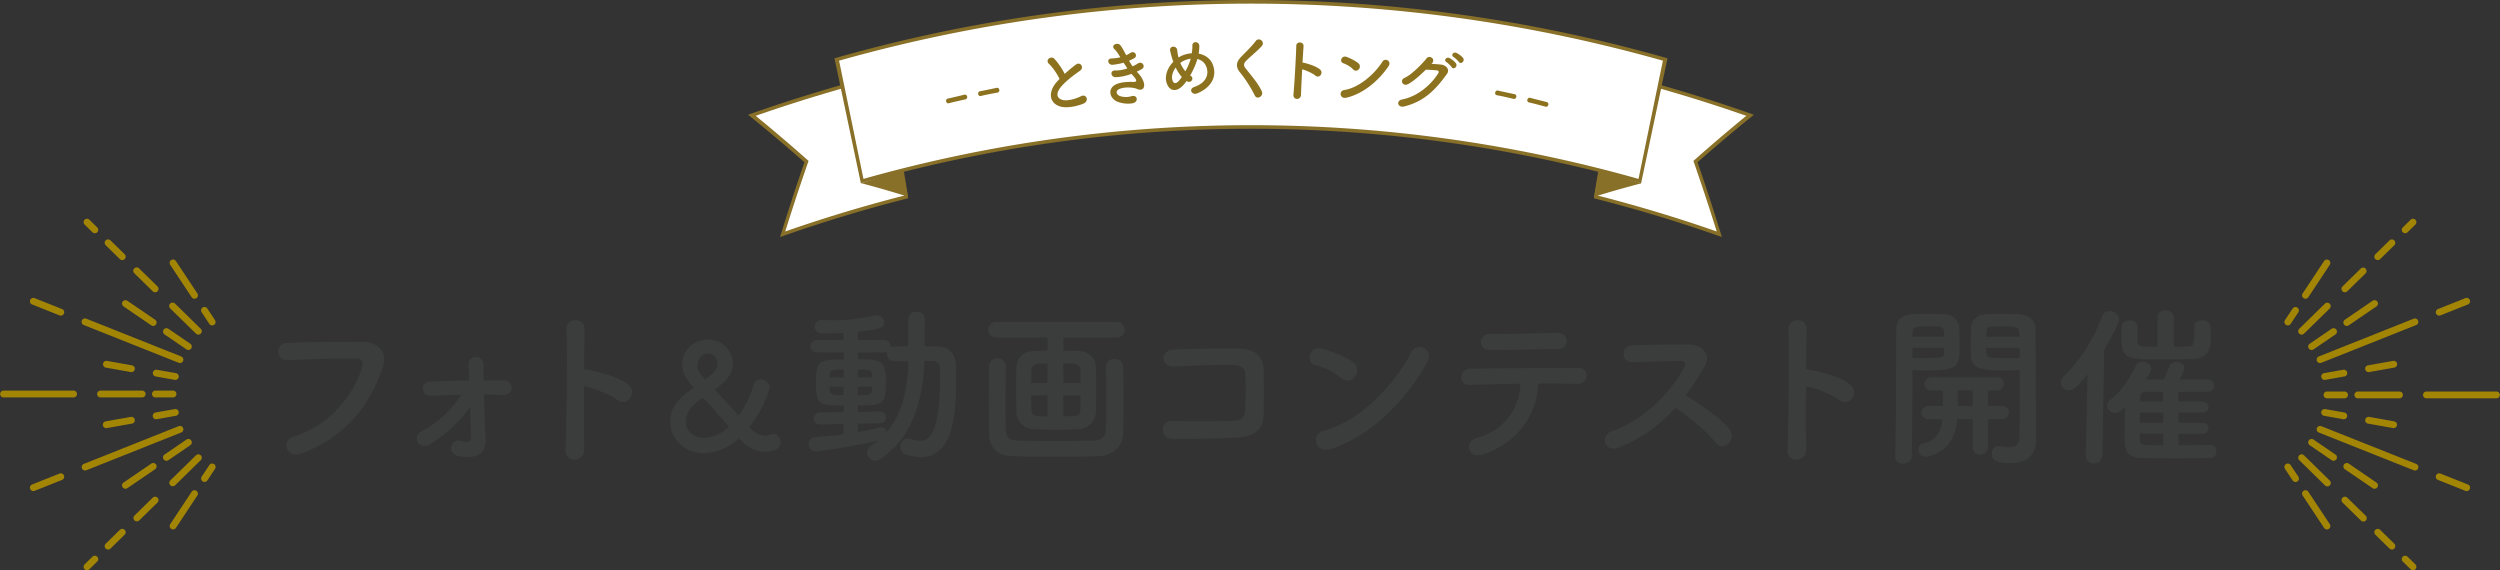 <svg data-name="レイヤー 1" xmlns="http://www.w3.org/2000/svg" viewBox="0 0 820.602 187.141"><rect x="0" y="0" width="820.602" height="187.141" fill="#333333" stroke="none"/><path d="M25.265 129.334c0 .617-.5 1.118-1.118 1.118H1.118a1.119 1.119 0 010-2.236h23.029c.617 0 1.118.5 1.118 1.118zm22.519 0c0 .617-.5 1.118-1.118 1.118H32.959a1.119 1.119 0 010-2.236h13.707c.617 0 1.118.5 1.118 1.118zm10.133 0c0 .617-.501 1.118-1.118 1.118h-5.825a1.119 1.119 0 010-2.236h5.825c.617 0 1.118.5 1.118 1.118zm-36.84 27.151c0 .445-.267.865-.705 1.039l-9.015 3.587a1.117 1.117 0 11-.827-2.076l9.015-3.587a1.119 1.119 0 011.532 1.037zm39.108-15.562c0 .445-.267.865-.705 1.039l-31.168 12.402a1.118 1.118 0 01-.827-2.076l31.168-12.402a1.117 1.117 0 011.531 1.037zm-27.939 42.606c0 .29-.112.58-.336.798l-2.548 2.495a1.118 1.118 0 11-1.564-1.597l2.548-2.495a1.118 1.118 0 011.9.798zm9.003-8.817c0 .29-.112.58-.336.799l-4.648 4.552a1.118 1.118 0 01-1.564-1.598l4.648-4.552a1.118 1.118 0 011.9.799zm10.783-10.56c0 .29-.112.58-.336.799l-6.035 5.91a1.12 1.12 0 01-1.564-1.598l6.035-5.91a1.12 1.12 0 011.9.799zm14.2-13.906c0 .29-.112.58-.336.799l-8.46 8.285a1.12 1.12 0 01-1.564-1.598l8.46-8.285a1.118 1.118 0 011.9.799zm-14.829 2.85c0 .357-.171.708-.488.924l-9.106 6.219a1.117 1.117 0 11-1.26-1.846l9.107-6.219a1.117 1.117 0 011.748.922zm11.554-7.89c0 .357-.171.708-.488.924l-7.206 4.921a1.117 1.117 0 11-1.26-1.846l7.206-4.921a1.117 1.117 0 011.748.922zm-18.702-7.261c0 .532-.381 1.003-.922 1.099l-8.257 1.468a1.117 1.117 0 11-.391-2.201l8.257-1.468a1.117 1.117 0 011.313 1.102zm14.419-2.563c0 .532-.381 1.003-.922 1.099l-6.299 1.12a1.117 1.117 0 11-.391-2.201l6.299-1.12a1.117 1.117 0 011.314 1.102zm6.294 26.645c0 .212-.06.426-.186.616l-7.05 10.644a1.118 1.118 0 01-1.864-1.234l7.05-10.644a1.118 1.118 0 012.05.618zm5.799-8.757c0 .212-.06.426-.186.616l-2.531 3.821a1.118 1.118 0 01-1.864-1.234l2.531-3.821a1.117 1.117 0 012.05.618zm-49.69-50.788a1.118 1.118 0 01-1.532 1.038l-9.015-3.587a1.116 1.116 0 11.827-2.076l9.015 3.587c.438.174.705.594.705 1.039zm39.108 15.562a1.118 1.118 0 01-1.531 1.038L27.486 106.68a1.116 1.116 0 11.827-2.076l31.168 12.402c.438.174.705.594.705 1.039zM32.246 75.439a1.118 1.118 0 01-1.9.798l-2.548-2.495a1.118 1.118 0 111.564-1.597l2.548 2.495c.224.219.336.508.336.798zm9.003 8.816a1.119 1.119 0 01-1.9.799l-4.648-4.552a1.118 1.118 0 011.564-1.598l4.648 4.552c.224.219.336.509.336.799zm10.783 10.561a1.118 1.118 0 01-1.9.798l-6.035-5.911a1.118 1.118 0 111.564-1.597l6.035 5.911c.224.219.335.508.335.798zm14.2 13.905a1.12 1.12 0 01-1.9.799l-8.46-8.285a1.118 1.118 0 011.564-1.598l8.46 8.285c.224.219.336.509.336.799zm-14.829-2.851a1.117 1.117 0 01-1.748.922l-9.107-6.219a1.117 1.117 0 111.26-1.846l9.106 6.219c.317.217.488.568.488.924zm11.554 7.891a1.117 1.117 0 01-1.748.922l-7.206-4.921a1.116 1.116 0 111.26-1.846l7.206 4.921c.317.217.488.567.488.924zm-18.702 7.26a1.119 1.119 0 01-1.313 1.102l-8.257-1.468a1.119 1.119 0 01.391-2.201l8.257 1.468c.542.096.922.568.922 1.099zm14.419 2.564a1.118 1.118 0 01-1.314 1.102l-6.299-1.12a1.118 1.118 0 01.391-2.201l6.299 1.12c.541.096.922.568.922 1.099zm6.294-26.645a1.117 1.117 0 01-2.05.618l-7.05-10.644a1.117 1.117 0 111.864-1.234l7.05 10.644c.126.19.186.404.186.616zm5.799 8.756a1.117 1.117 0 01-2.05.618l-2.531-3.821a1.117 1.117 0 111.864-1.234l2.531 3.821c.126.19.186.404.186.616zm724.57 23.938c0-.617.5-1.118 1.118-1.118h23.029a1.119 1.119 0 010 2.236h-23.029c-.617 0-1.118-.5-1.118-1.118zm-22.519 0c0-.617.5-1.118 1.118-1.118h13.707a1.119 1.119 0 010 2.236h-13.707c-.617 0-1.118-.5-1.118-1.118zm-10.133 0c0-.617.501-1.118 1.118-1.118h5.825a1.119 1.119 0 010 2.236h-5.825c-.617 0-1.118-.5-1.118-1.118zm36.84-27.151c0-.445.267-.865.705-1.039l9.015-3.587a1.117 1.117 0 11.827 2.076l-9.015 3.587a1.119 1.119 0 01-1.532-1.037zm-39.108 15.561c0-.445.267-.865.705-1.039l31.168-12.402a1.118 1.118 0 01.827 2.076l-31.168 12.402a1.117 1.117 0 01-1.531-1.037zm27.939-42.605c0-.29.112-.58.336-.798l2.548-2.495a1.118 1.118 0 111.564 1.597l-2.548 2.495a1.118 1.118 0 01-1.9-.798zm-9.003 8.816c0-.29.112-.58.336-.799l4.648-4.552a1.118 1.118 0 011.564 1.598l-4.648 4.552a1.118 1.118 0 01-1.9-.799zM768.57 94.816c0-.29.112-.58.336-.799l6.035-5.91a1.12 1.12 0 011.564 1.598l-6.035 5.91a1.12 1.12 0 01-1.9-.799zm-14.2 13.905c0-.29.112-.58.336-.799l8.46-8.285a1.12 1.12 0 011.564 1.598l-8.46 8.285a1.118 1.118 0 01-1.9-.799zm14.829-2.85c0-.357.171-.708.488-.924l9.106-6.219a1.117 1.117 0 111.26 1.846l-9.107 6.219a1.117 1.117 0 01-1.748-.922zm-11.554 7.891c0-.357.171-.708.488-.924l7.206-4.921a1.117 1.117 0 111.26 1.846l-7.206 4.921a1.117 1.117 0 01-1.748-.922zm18.703 7.26c0-.532.381-1.003.922-1.099l8.257-1.468a1.117 1.117 0 11.391 2.201l-8.257 1.468a1.117 1.117 0 01-1.313-1.102zm-14.419 2.563c0-.532.381-1.003.922-1.099l6.299-1.12a1.117 1.117 0 11.391 2.201l-6.299 1.12a1.117 1.117 0 01-1.314-1.102zm-6.294-26.645c0-.212.06-.426.186-.616l7.05-10.644a1.118 1.118 0 011.864 1.234l-7.05 10.644a1.118 1.118 0 01-2.05-.618zm-5.8 8.757c0-.212.06-.426.186-.616l2.531-3.821a1.118 1.118 0 011.864 1.234l-2.531 3.821a1.117 1.117 0 01-2.05-.618zm49.69 50.788a1.118 1.118 0 011.532-1.038l9.015 3.587a1.116 1.116 0 11-.827 2.076l-9.015-3.587a1.118 1.118 0 01-.705-1.039zm-39.108-15.561a1.118 1.118 0 011.531-1.038l31.168 12.402a1.116 1.116 0 11-.827 2.076l-31.168-12.402a1.118 1.118 0 01-.705-1.039zm27.939 42.605a1.118 1.118 0 011.9-.798l2.548 2.495a1.118 1.118 0 11-1.564 1.597l-2.548-2.495a1.111 1.111 0 01-.336-.798zm-9.003-8.817a1.119 1.119 0 011.9-.799l4.648 4.552a1.118 1.118 0 01-1.564 1.598l-4.648-4.552a1.114 1.114 0 01-.336-.799zm-10.783-10.56a1.118 1.118 0 011.9-.798l6.035 5.911a1.118 1.118 0 11-1.564 1.597l-6.035-5.911a1.11 1.11 0 01-.335-.798zm-14.2-13.905a1.12 1.12 0 011.9-.799l8.46 8.285a1.118 1.118 0 01-1.564 1.598l-8.46-8.285a1.114 1.114 0 01-.336-.799zm14.829 2.85a1.117 1.117 0 011.748-.922l9.107 6.219a1.117 1.117 0 11-1.26 1.846l-9.106-6.219a1.119 1.119 0 01-.488-.924zm-11.554-7.891a1.117 1.117 0 011.748-.922l7.206 4.921a1.116 1.116 0 11-1.26 1.846l-7.206-4.921a1.117 1.117 0 01-.488-.924zm18.703-7.26a1.119 1.119 0 011.313-1.102l8.257 1.468a1.119 1.119 0 01-.391 2.201l-8.257-1.468a1.117 1.117 0 01-.922-1.099zm-14.419-2.563a1.118 1.118 0 011.314-1.102l6.299 1.12a1.118 1.118 0 01-.391 2.201l-6.299-1.12a1.118 1.118 0 01-.922-1.099zm-6.294 26.644a1.117 1.117 0 012.05-.618l7.05 10.644a1.117 1.117 0 11-1.864 1.234l-7.05-10.644a1.11 1.11 0 01-.186-.616zm-5.8-8.756a1.117 1.117 0 012.05-.618l2.531 3.821a1.117 1.117 0 11-1.864 1.234l-2.531-3.821a1.11 1.11 0 01-.186-.616z" fill="#a28505"/><path d="M96.313 143.357c12.532-3.97 19.961-14.29 22.513-22.626.454-1.531.283-2.949-1.815-3.005-5.557-.17-14.517.17-22.683.454-3.742.113-4.14-5.444-.113-5.614 7.485-.34 18.089-.397 25.291-.283 4.593.056 7.826 3.516 6.181 8.166-3.969 11.341-10.888 22.342-26.765 28.41-4.82 1.814-6.918-4.14-2.609-5.501zm62.948-1.984c.057 1.304.057 2.041.113 3.175.113 3.573-1.985 6.351-8.676 5.161-2.098-.34-2.835-1.871-2.552-3.176.284-1.248 1.531-2.325 3.119-1.814 1.418.453 3.346.907 3.289-.964-.056-2.268-.113-6.124-.227-10.094-4.083 5.217-7.429 8.506-12.816 11.965-3.913 2.552-6.408-2.268-3.289-3.913 5.444-2.836 9.81-7.089 13.27-12.135-3.403.056-6.748.17-9.981.283-3.346.113-3.799-4.48-.17-4.593 4.026-.17 8.393-.283 12.702-.34-.057-2.212-.17-4.027-.227-5.047-.17-3.686 4.877-3.402 4.877-.17 0 1.134 0 2.948.057 5.16h6.464c3.799.057 3.516 4.934-.17 4.763-2.042-.113-4.083-.17-6.181-.17.113 4.253.227 8.847.397 11.908zm32.509 5.954c.113 4.593-6.351 4.763-6.124.226.397-9.186.567-31.416.34-39.581-.113-3.856 6.011-3.799 5.897.057-.057 2.779-.113 7.712-.17 13.269.284 0 .624 0 .964.056 3.176.51 10.547 2.325 13.61 4.933 2.949 2.495-.283 7.429-3.516 5.047-2.438-1.815-8.052-4.026-11.058-4.593-.057 7.826-.057 15.992.057 20.585zm59.212.921c-2.56 0-5.218-1.063-8.213-4.106-.097-.097-.145-.097-.242-.097s-.242.048-.338.145c-.821.724-5.217 4.54-11.207 4.54-6.522 0-10.966-4.879-10.966-10.338 0-4.638 2.609-7.584 7.391-10.869.096-.096.193-.193.193-.289 0-.048 0-.097-.097-.194-2.512-2.802-3.623-5.265-3.623-7.536 0-4.155 3.623-8.02 8.551-8.02s8.067 3.913 8.067 7.778c0 3.382-1.691 5.507-5.652 8.406a.266.266 0 00-.145.241c0 .048.049.145.145.241 2.271 2.416 4.927 5.266 7.343 7.971.145.145.193.193.29.193.193 0 3.285-4.396 4.927-10.144.338-1.16 1.304-1.643 2.271-1.643 1.401 0 2.898.966 2.898 2.56 0 .822-1.933 7.053-6.425 12.85-.097.097-.145.194-.145.29s.048.193.145.241c1.836 1.74 3.43 2.56 4.927 2.56.628 0 1.208-.145 1.787-.386a2.24 2.24 0 01.918-.194c1.401 0 2.416 1.353 2.416 2.705 0 .677-.242 3.092-5.217 3.092zm-25.894-9.952c0 2.995 2.319 5.459 5.99 5.459 4.348 0 8.164-3.575 8.164-3.671 0-.097-7.923-9.421-8.599-9.421 0 0-5.556 3.044-5.556 7.633zm10.435-18.937c0-1.642-1.111-3.285-3.285-3.285-2.898 0-3.333 3.14-3.333 3.816 0 1.74 1.111 3.141 2.367 4.541.048.048.096.096.145.096.145 0 .29-.096.338-.145 2.705-2.077 3.768-3.188 3.768-5.024zm41.393 19.802l-7.542.171h-.057c-1.475 0-2.211-.964-2.211-1.985 0-.964.794-1.985 2.268-1.985l7.542-.057v-2.211c-8.336 0-9.073-.171-9.073-8.053 0-6.974 1.588-7.032 9.13-7.032l-.057-2.325h-8.619c-1.475 0-2.269-1.021-2.269-2.042s.794-2.041 2.269-2.041l8.619.057v-2.382c-3.232.17-5.954.17-7.088.17-1.588 0-2.382-1.134-2.382-2.268 0-1.078.794-2.155 2.325-2.155h.17c1.134.056 2.268.113 3.459.113 4.367 0 8.96-.51 13.95-1.587.17-.057.397-.057.567-.057 1.361 0 2.325 1.134 2.325 2.325 0 1.701-1.134 2.268-8.619 3.062l-.057 2.779 8.393-.057c1.531 0 2.325 1.021 2.325 2.041 0 .113-.057.284-.057.398.34-.227.794-.34 1.304-.34 1.474 0 3.062-.057 4.65-.057v-8.846c0-1.701 1.304-2.495 2.609-2.495 1.361 0 2.722.851 2.722 2.495l-.057 8.846c1.418 0 2.892.057 4.253.057 3.743.056 6.011 2.495 6.068 6.294 0 1.644.057 3.346.057 5.047 0 10.888-1.021 25.008-11.568 25.008-1.531 0-3.175-.283-4.933-.85-1.248-.454-1.815-1.475-1.815-2.552 0-1.361.907-2.665 2.438-2.665.34 0 .68.056 1.077.17 1.134.34 2.098.567 3.005.567 2.438 0 6.521-1.475 6.521-20.131 0-1.361-.057-2.665-.057-3.913-.057-1.588-.907-2.098-2.098-2.155-.907 0-1.928-.056-3.005-.056-.397 11.965-3.573 24.837-14.234 32.096-.624.454-1.248.624-1.871.624-1.531 0-2.665-1.248-2.665-2.608 0-.794.397-1.588 1.304-2.212.851-.567 1.701-1.248 2.438-1.871-6.351 1.758-19.053 3.629-20.641 3.629-1.475 0-2.269-1.191-2.269-2.382 0-1.078.624-2.155 1.985-2.212 3.062-.227 6.295-.51 9.413-.964l.057-3.402zm0-12.249h-4.65c0 .398.057.737.057 1.021.17 1.701.681 1.758 4.593 1.758v-2.779zm.057-5.613c-4.253 0-4.536.113-4.65 2.041v.567h4.65v-2.608zm4.65 17.748v2.779c2.608-.454 4.99-.964 7.088-1.475.17-.057.34-.057.51-.057.964 0 1.644.681 1.815 1.532 5.501-6.408 6.918-14.801 7.145-23.307-1.588 0-3.232.057-4.65.057-1.588 0-2.382-1.191-2.382-2.439 0-.226.057-.51.113-.737-.34.171-.794.284-1.304.284h-8.393v2.268c7.428 0 9.243.113 9.243 7.258 0 7.712-1.134 7.882-9.243 7.882v2.155l7.088-.17h.057c1.361 0 2.098.964 2.098 1.928s-.737 1.928-2.155 1.928l-7.032.113zm4.593-15.934c-.057-1.814-.737-1.814-4.65-1.814v2.608h4.65v-.794zm-4.649 3.799v2.779c3.573 0 4.593-.057 4.65-1.815 0-.34.057-.624.057-.964h-4.707zm67.457-16.104v4.309c1.418 0 3.005 0 4.877.057 3.289.056 5.671 2.495 5.784 4.933.113 1.758.113 4.707.113 7.655s0 5.897-.113 7.542c-.113 2.949-2.438 5.501-6.068 5.614-3.232.113-4.877.171-6.465.171-1.815 0-3.516-.057-7.202-.171-3.969-.113-6.181-2.438-6.294-5.557-.057-1.871-.113-4.763-.113-7.599s.057-5.614.113-7.201c.113-2.552 1.701-5.274 6.011-5.387 1.588-.057 2.892-.113 4.196-.113v-4.253h-16.786c-1.815 0-2.665-1.248-2.665-2.495 0-1.305.964-2.665 2.665-2.665h39.468c1.701 0 2.552 1.304 2.552 2.608 0 1.248-.851 2.552-2.552 2.552h-17.522zm-18.884 9.469a796.909 796.909 0 00-.113 12.306c0 3.062 0 6.067.113 8.393.113 2.268.907 3.516 3.573 3.629 3.346.113 8.052.17 12.816.17 4.707 0 9.414-.056 12.646-.17 2.269-.113 3.686-1.248 3.799-3.459.113-2.835.17-6.181.17-9.64 0-3.856-.057-7.769-.17-11.058v-.113c0-1.644 1.361-2.495 2.779-2.495s2.835.851 2.892 2.609c.113 2.495.113 6.294.113 10.264s0 8.166-.113 11.512c-.17 4.877-3.856 7.372-8.052 7.485-3.913.17-9.3.226-14.574.226s-10.434-.056-13.95-.226c-4.65-.171-7.258-2.609-7.372-7.372a768.523 768.523 0 01-.113-11.852c0-3.459.057-6.918.113-10.208.057-1.814 1.361-2.665 2.665-2.665 1.361 0 2.779.907 2.779 2.609v.056zm13.724-.963l-2.836.056c-1.758.057-2.438 1.078-2.495 2.268-.057.908-.057 2.382-.057 4.026h5.387v-6.351zm0 10.434h-5.387c0 1.871 0 3.573.057 4.65.056 2.155.85 2.268 5.33 2.268v-6.918zm10.831-4.084c0-1.644 0-3.062-.057-4.082-.057-2.212-1.418-2.325-5.614-2.325v6.408h5.671zm-2.495 10.945c1.475 0 2.382-.51 2.438-2.268.057-1.021.057-2.722.057-4.593h-5.671v6.918l3.176-.056zm53.927 7.032c-6.011.34-15.368.397-21.208.397-4.253 0-4.253-6.067-.057-5.897 6.068.227 16.388.227 20.585-.056 1.701-.113 3.176-1.078 3.289-3.176.17-3.402.17-9.186.056-12.135-.056-1.871-1.417-2.892-3.573-2.948-4.99-.171-13.95.17-19.847.453-4.423.227-4.65-5.33-.283-5.501 6.238-.283 16.445-.397 22.116-.283 5.614.113 7.599 3.459 7.599 7.258 0 3.459.057 9.47-.056 14.517-.113 5.444-4.31 7.145-8.62 7.372zm34.028-19.621c-2.098-1.928-5.728-3.572-8.393-4.196-3.402-.794-1.985-6.521 2.325-5.331 3.005.851 7.258 2.382 9.98 4.31 1.758 1.248 1.644 3.402.737 4.706-.907 1.305-2.892 2.098-4.65.51zm-3.517 23.42c-4.82 1.532-6.635-4.933-1.928-6.124 11.398-2.893 22.853-14.63 28.58-25.745 1.815-3.516 7.656-1.134 5.161 3.346-7.032 12.759-18.77 24.383-31.813 28.523zm50.48 1.588c-5.557 1.928-6.464-4.14-2.495-5.217 9.016-2.438 14.064-9.413 14.461-17.862-6.295.056-12.532.283-16.502.397-1.928.056-2.949-1.191-2.949-2.552s1.021-2.779 3.232-2.779c8.052-.113 25.915-.227 35.158-.283 1.985 0 2.892 1.361 2.779 2.722s-1.134 2.609-3.119 2.552c-3.119-.113-7.769-.17-12.759-.113-.51 10.264-6.578 19.224-17.806 23.137zm24.44-34.478c-7.825.113-16.331.34-22.399.34-4.253 0-3.969-5.33.057-5.274 7.145.057 14.687-.17 22.116-.34 1.984-.057 2.892 1.304 2.892 2.608 0 1.361-.964 2.666-2.666 2.666zm19.444 32.437c-4.14 1.531-6.068-4.026-1.815-5.501 10.321-3.573 19.28-12.646 23.76-21.095.51-.964.283-1.871-.964-1.871-3.572-.056-11.398.227-16.388.34-3.402.113-3.629-5.331 0-5.501 4.14-.17 12.476-.283 18.203-.283 5.104 0 7.996 3.232 5.784 7.089-1.928 3.345-3.97 6.578-6.294 9.64 4.706 2.835 11.908 7.598 14.517 11.227 2.268 3.176-1.985 7.599-4.65 4.253-2.779-3.459-8.62-8.62-13.269-11.398-4.99 5.558-11.115 10.15-18.883 13.1zm61.859.34c.113 4.593-6.351 4.763-6.124.226.397-9.186.567-31.416.34-39.581-.113-3.856 6.011-3.799 5.897.057-.056 2.779-.113 7.712-.17 13.269.283 0 .624 0 .964.056 3.176.51 10.548 2.325 13.61 4.933 2.949 2.495-.283 7.429-3.516 5.047-2.438-1.815-8.052-4.026-11.058-4.593-.057 7.826-.057 15.992.056 20.585zm34.862-20.698c0 6.351-.056 14.914-.227 23.023 0 1.644-1.417 2.495-2.779 2.495-1.304 0-2.665-.851-2.665-2.382v-.113c.397-10.491.283-29.261.397-41.226 0-5.217 3.459-5.387 9.754-5.387 2.268 0 4.593 0 5.67.056 2.892.113 5.104 1.871 5.217 4.367.056 1.928.113 3.913.113 5.841 0 6.974-.057 8.279-11.512 8.279-1.532 0-2.949-.057-3.97-.113v5.16zm10.433-16.105c0-.623-.056-1.19-.056-1.701-.113-1.644-.737-1.701-5.104-1.701-4.706 0-5.104.113-5.217 2.155 0 .397-.056.794-.056 1.247h10.434zm-10.433 3.629v3.346c.851.057 2.552.057 4.309.057 5.614 0 6.011-.227 6.068-1.758 0-.51.056-1.078.056-1.645h-10.434zm24.781 23.42v9.243c0 1.588-1.248 2.382-2.495 2.382s-2.495-.794-2.495-2.382v-9.243h-5.047c-.624 6.067-2.892 10.264-9.3 12.192-.397.113-.737.17-1.077.17-1.588 0-2.382-1.19-2.382-2.325 0-.964.567-1.871 1.644-2.098 4.48-.964 5.841-4.083 6.238-7.939h-4.424c-1.701 0-2.494-1.021-2.494-2.098s.907-2.212 2.494-2.212h4.593v-.907c0-1.475-.056-2.892-.113-4.197h-3.459c-1.701 0-2.495-1.021-2.495-2.098s.907-2.212 2.495-2.212h21.208c1.588 0 2.325 1.078 2.325 2.155s-.737 2.155-2.325 2.155h-2.892v5.104h4.536c1.588 0 2.325 1.078 2.325 2.155s-.737 2.155-2.325 2.155h-4.536zm-4.991-9.413h-4.877v5.104h4.877v-5.104zm11.228-6.578c-7.145 0-11.625-.057-11.795-4.82-.057-1.077-.057-2.268-.057-3.459 0-1.928.057-3.913.113-5.841.113-2.495 2.212-4.253 5.104-4.367 1.077-.056 3.516-.056 5.841-.056 1.701 0 3.289 0 4.252.056 4.253.227 5.955 2.382 5.955 4.877v4.197c0 8.506.113 17.806.113 25.064 0 2.722.056 5.104.056 7.089 0 4.082-1.984 7.655-8.393 7.655-3.856 0-6.124-.51-6.124-3.119 0-1.248.851-2.495 2.325-2.495.17 0 .283.056.454.056 1.134.171 2.155.34 3.062.34 1.871 0 3.175-.68 3.232-3.459.056-2.268.113-4.877.113-7.542 0-4.082-.057-8.393-.057-11.965v-2.325a79.747 79.747 0 01-4.196.113zm4.083-11.058c0-3.345-.226-3.402-5.387-3.402-4.706 0-5.33.057-5.444 1.758 0 .51-.057 1.078-.057 1.644h10.888zm.113 3.629h-11.001c0 .567.057 1.135.057 1.645.056 1.758 1.304 1.758 6.351 1.758 1.871 0 3.799 0 4.593-.057v-3.346zm21.713 35.385l.567-26.766c-3.119 3.97-4.536 5.331-6.181 5.331-1.417 0-2.552-1.134-2.552-2.495 0-.624.283-1.361.907-1.985 5.274-5.217 9.697-11.965 12.589-19.734.454-1.247 1.418-1.758 2.439-1.758 1.531 0 3.119 1.191 3.119 2.779 0 1.021-2.665 6.181-4.877 9.924l-.567 34.704c-.056 1.701-1.417 2.552-2.779 2.552s-2.665-.794-2.665-2.495v-.057zm40.999-3.458c1.248 0 1.871 1.021 1.871 2.041 0 1.078-.624 2.155-1.928 2.212-3.289.056-7.372.113-11.398.113-4.083 0-8.109-.056-11.285-.113-5.501-.113-5.501-3.629-5.501-6.919 0-3.062.056-6.862.17-9.98-1.985 1.984-2.495 2.098-3.346 2.098-1.417 0-2.552-1.134-2.552-2.382 0-.68.283-1.361 1.021-1.928 3.516-2.779 6.011-6.294 8.336-11.058.51-1.078 1.417-1.475 2.325-1.475 1.361 0 2.779 1.021 2.779 2.382 0 .453-.113.907-1.758 3.516 1.758 0 3.799-.057 5.84-.057.624-1.19 1.134-2.382 1.985-4.479.34-.908 1.191-1.248 2.041-1.248 1.361 0 2.779.85 2.779 2.098 0 .567-.851 2.212-1.701 3.629 3.289 0 6.521 0 9.413.057 1.305 0 1.985 1.021 1.985 2.041 0 .964-.68 1.985-2.098 1.985h-9.583v3.175h7.769c1.417 0 2.098.908 2.098 1.815s-.681 1.814-2.098 1.814h-7.769v3.346h7.769c1.417 0 2.098.907 2.098 1.815s-.681 1.814-2.098 1.814h-7.769v3.743c3.629 0 7.372 0 10.547-.056h.056zm-5.387-38.845c0-1.417 1.305-2.098 2.609-2.098s2.666.681 2.722 2.155c.056.737.056 1.417.056 2.098 0 4.48 0 8.223-6.237 8.45a338.43 338.43 0 01-8.62.113c-13.553 0-14.404 0-14.404-7.882 0-.964.056-1.985.056-2.836.057-1.361 1.417-2.041 2.722-2.041 1.248 0 2.438.624 2.438 1.985v4.706c.113 1.871.567 1.928 6.578 1.928v-9.584c0-1.587 1.304-2.325 2.665-2.325s2.722.794 2.722 2.438v9.47c1.985 0 3.686-.057 4.707-.113 1.758-.113 1.984-.397 1.984-4.934v-1.531zm-10.207 28.183H702.4c0 1.078-.057 2.212-.057 3.346h7.712v-3.346zm0 6.919h-7.712v1.758c0 1.134.51 1.928 2.098 1.985 1.588.056 3.516.056 5.614.056v-3.799zm0-13.724h-5.897c-.851 0-1.588.454-1.644 1.815 0 .397-.057.85-.057 1.36h7.599v-3.175z" fill="#3b3d3d"/><path d="M523.804 64.638l7.439-39.861a503.2 503.2 0 0143.209 13.062 559.108 559.108 0 00-17.927 15.199 725.416 725.416 0 017.824 23.856 472.131 472.131 0 00-40.544-12.256z" fill="#fff"/><path d="M575.704 37.664a505.983 505.983 0 00-44.971-13.62l-7.558 41.039a474.478 474.478 0 0142.017 12.726 729.383 729.383 0 00-7.722-23.778l-.267-.777.574-.503a562.691 562.691 0 0117.928-15.087zM556.38 54.352a730.432 730.432 0 016.48 19.582l.644 2.043-1.79-.617a474.65 474.65 0 00-36.362-10.931l-.915-.235 7.316-38.683.915.235a504.893 504.893 0 0138.681 11.628l1.854.639-1.579 1.301a563.207 563.207 0 00-14.652 12.507l-1.126 1 .534 1.531z" fill="#887028"/><path d="M256.902 76.894a725.546 725.546 0 017.825-23.858 559.168 559.168 0 00-17.93-15.197 503.092 503.092 0 0143.209-13.062l7.439 39.861a472.131 472.131 0 00-40.544 12.256z" fill="#fff"/><path d="M290.517 24.044a505.983 505.983 0 00-44.971 13.62 562.31 562.31 0 0117.929 15.087l.574.503-.267.777a726.423 726.423 0 00-7.723 23.778 474.103 474.103 0 0142.017-12.726l-7.558-41.039zM259.536 75.36l-1.79.617.644-2.043a724.31 724.31 0 016.482-19.583c.177-.51.354-1.02.533-1.531l-1.126-.999a563.697 563.697 0 00-14.653-12.506l-1.579-1.301 1.854-.639a504.424 504.424 0 0138.68-11.628l.915-.235 7.316 38.683-.915.235a474.966 474.966 0 00-36.362 10.931z" fill="#887028"/><path d="M282.999 59.447l-8.33-39.922c89.329-25.347 182.584-25.347 271.913 0l-8.33 39.923c-83.856-23.795-171.397-23.795-255.253 0z" fill="#fff"/><path d="M282.577 60.174c83.792-23.879 172.304-23.879 256.096 0l8.668-41.042c-89.465-25.51-183.965-25.51-273.431 0l8.667 41.042zm262.339-40.511l.911.255-7.999 38.801-.912-.256a467.797 467.797 0 00-252.583 0l-.912.256-7.999-38.802.911-.255a497.398 497.398 0 01268.582.001z" fill="#887028"/><path d="M296.642 55.923l1.409 8.645a345.644 345.644 0 00-15.308-4.425 382.277 382.277 0 0113.899-4.22zm228.014.03l-1.428 8.645a355.009 355.009 0 0115.512-4.425 390.81 390.81 0 00-14.084-4.22z" fill="#887028"/><path d="M316.875 32.623c-1.562.346-2.521.55-3.397.755-.643.15-1.227.287-1.977.504-.117.027-.759.179-.937-.581-.091-.39.07-.838.538-.947l.02-.005c.764-.158 1.679-.373 2.614-.592.954-.224 1.927-.452 2.779-.672l.02-.005c.487-.114.831.216.918.586.091.39-.071.839-.558.952l-.019.005zm10.536-2.234c-1.571.302-2.536.479-3.417.659-.646.133-1.234.253-1.991.448-.117.024-.764.157-.92-.607-.08-.392.094-.836.564-.932l.02-.004c.768-.138 1.689-.326 2.629-.519.96-.196 1.939-.397 2.798-.594l.02-.004c.49-.101.825.239.901.611.08.393-.094.836-.584.937l-.02.004zm16.916-9.412c-1.386-1.295.677-2.833 1.767-1.66 1.171 1.255 2.477 3.141 3.398 4.94a44.05 44.05 0 013.664-3.06c1.43-1.079 2.917.944 1.285 2.075-2.16 1.505-4.324 3.15-5.914 4.925-1.991 2.225-1.824 3.943.073 4.563 1.705.577 4.88-.465 6.178-1.154 1.813-.993 2.858 1.532.909 2.382-1.731.749-5.472 1.73-7.885.902-3.51-1.211-3.883-4.92-.598-8.368.203-.214.383-.424.588-.615-.84-1.718-2.242-3.8-3.466-4.931zm29.37 3.163c.917.982 1.996 2.735 1.858 4.063-.124 1.212-1.206 1.515-2.29 1.01-1.277-.604-4.572-.776-6.107.145-1.142.678-.554 1.85.539 2.192 1.047.347 2.346.417 3.743.018 2.005-.569 2.366 1.963.32 2.327-1.684.287-3.204.074-4.606-.38-2.805-.908-3.729-4.061-1.277-5.593 1.62-1.02 4.455-1.084 5.983-1.033 1.252.051 1.588-.325.102-1.996-.181-.215-.382-.404-.565-.643-1.633.605-3.511 1.048-5.217 1.082-1.591.024-2.003-2.295-.033-2.215 1.206.056 2.636-.231 3.914-.667a48.069 48.069 0 01-1.25-1.876c-1.08.325-2.305.572-3.612.687-1.49.131-2.143-2.052-.298-2.075a12.83 12.83 0 002.83-.388c-.597-1.01-1.19-1.974-1.894-2.628-1.41-1.331.942-2.415 1.866-1.365.592.688 1.259 1.969 1.955 3.316a8.847 8.847 0 001.389-.746c1.442-.936 2.491 1.005 1.326 1.685a14.72 14.72 0 01-1.771.872 18.83 18.83 0 001.155 1.839c.688-.315 1.262-.619 1.654-.885 1.524-1.058 2.694.964 1.467 1.719-.459.294-1.056.601-1.744.915.181.215.382.405.563.62zm14.938 3.546c-2.599 3.022-5.051 2.104-5.783-.767-.567-2.188.438-4.758 2.276-6.646-.18-.477-.36-.976-.494-1.478a51.156 51.156 0 01-.514-1.982c-.464-1.892 2.133-1.969 2.288-.341.073.688.134 1.076.303 1.898.029.16.083.342.134.501.158-.098.292-.195.45-.271 1.149-.643 2.515-1.018 3.892-1.116.148-.927.227-1.873.203-2.493-.085-1.608 2.312-1.517 2.285.165a15.82 15.82 0 01-.228 2.448c2.156.4 4.045 1.662 4.779 3.981 1.359 4.205-1.346 7.485-5.266 9.062-1.722.711-2.932-1.429-.956-2.104 3.952-1.371 4.746-4.049 4.11-6.211-.504-1.729-1.689-2.627-3.083-2.965-.061.21-.121.442-.204.676-.474 1.444-1.258 3.178-2.165 4.731.095.065.19.154.308.219.542.348.5 1.017.216 1.419-.284.401-.873.654-1.508.288-.071-.044-.118-.064-.188-.108-.284.402-.569.759-.855 1.092zm-2.72-5.511c-.918 1.255-1.415 2.701-1.138 3.91.414 1.779 1.474 1.232 2.092.541.332-.358.682-.832 1.053-1.353-.793-.867-1.456-1.946-2.006-3.099zm2.156-1.97c-.225.123-.45.271-.65.439.431 1.019.972 1.941 1.671 2.743.71-1.271 1.325-2.629 1.649-3.792.02-.093.061-.209.08-.325a7.399 7.399 0 00-2.749.935zm23.839 11.186c-1.31-2.634-3.236-5.642-4.805-7.519-1.501-1.784-1.486-3.417.325-5.264 1.579-1.617 3.365-3.303 4.763-5.152 1.07-1.394 3.125.259 2.031 1.582-1.162 1.393-3.618 3.37-5.058 4.783-.998.979-1.05 1.669-.3 2.618 2.273 2.896 4.208 5.076 5.311 7.547.699 1.547-1.544 2.883-2.267 1.404zm15.136-.294c-.046 1.862-2.667 1.803-2.484-.029.343-3.713.854-12.712.926-16.022.03-1.564 2.51-1.419 2.387.14a682.954 682.954 0 00-.333 5.371c.115.005.253.012.39.042 1.275.27 4.225 1.151 5.413 2.269 1.145 1.069-.263 3.003-1.524 1.974-.951-.783-3.181-1.791-4.387-2.08-.179 3.168-.342 6.475-.387 8.337zm14.782.99c-2.004.437-2.494-2.243-.548-2.547 4.713-.738 9.781-5.048 12.513-9.321.866-1.352 3.135-.17 1.959 1.546-3.321 4.889-8.5 9.142-13.924 10.322zm2.303-9.327c-.775-.857-2.179-1.658-3.232-2.011-1.344-.449-.556-2.709 1.141-2.065 1.182.457 2.842 1.235 3.868 2.116.663.57.536 1.437.12 1.929-.415.493-1.247.739-1.896.031zm25.733-1.827c.988.072 2.113.164 3.031.249 1.766.161 3.114 1.608 2.04 3.104-3.538 4.906-7.339 9.054-14.099 10.664-2.043.474-2.656-1.892-.672-2.281 5.305-1.027 9.711-5.02 11.951-8.647.244-.407.124-.865-.426-.921-.959-.114-2.645-.193-3.685-.227-1.842 1.827-4.188 3.93-5.913 4.774-1.672.806-2.731-1.367-1.046-2.102 2.378-1.03 5.936-4.771 7.24-6.42.935-1.167 3.055.252 1.766 1.624l-.188.182zm4.953-.521c-1.092-.645.015-1.88 1.006-1.343.582.316 1.636 1.071 2.059 1.689.75 1.083-.77 2.283-1.394 1.287-.243-.406-1.244-1.363-1.671-1.634zm2.353-1.66c-1.096-.622-.08-1.871.941-1.376.585.293 1.664 1.029 2.113 1.628.779 1.041-.724 2.289-1.374 1.312-.27-.387-1.251-1.317-1.681-1.564zm19.615 13.691c-1.56-.357-2.513-.584-3.393-.774a35.569 35.569 0 00-2.002-.392c-.117-.025-.763-.165-.598-.928.085-.391.423-.727.893-.625l.02.004c.758.185 1.677.383 2.615.586.957.207 1.935.419 2.799.585l.02.004c.488.106.658.552.578.923-.085.392-.423.728-.912.622l-.02-.005zm10.48 2.564c-1.546-.415-2.49-.677-3.362-.899-.64-.163-1.221-.311-1.986-.465-.116-.03-.756-.193-.562-.949.099-.387.449-.71.914-.592l.02.005c.751.212 1.662.444 2.592.682.949.242 1.919.489 2.776.688l.02.005c.484.124.637.576.543.944-.099.388-.449.711-.934.587l-.02-.005z" fill="#8c721f"/></svg>